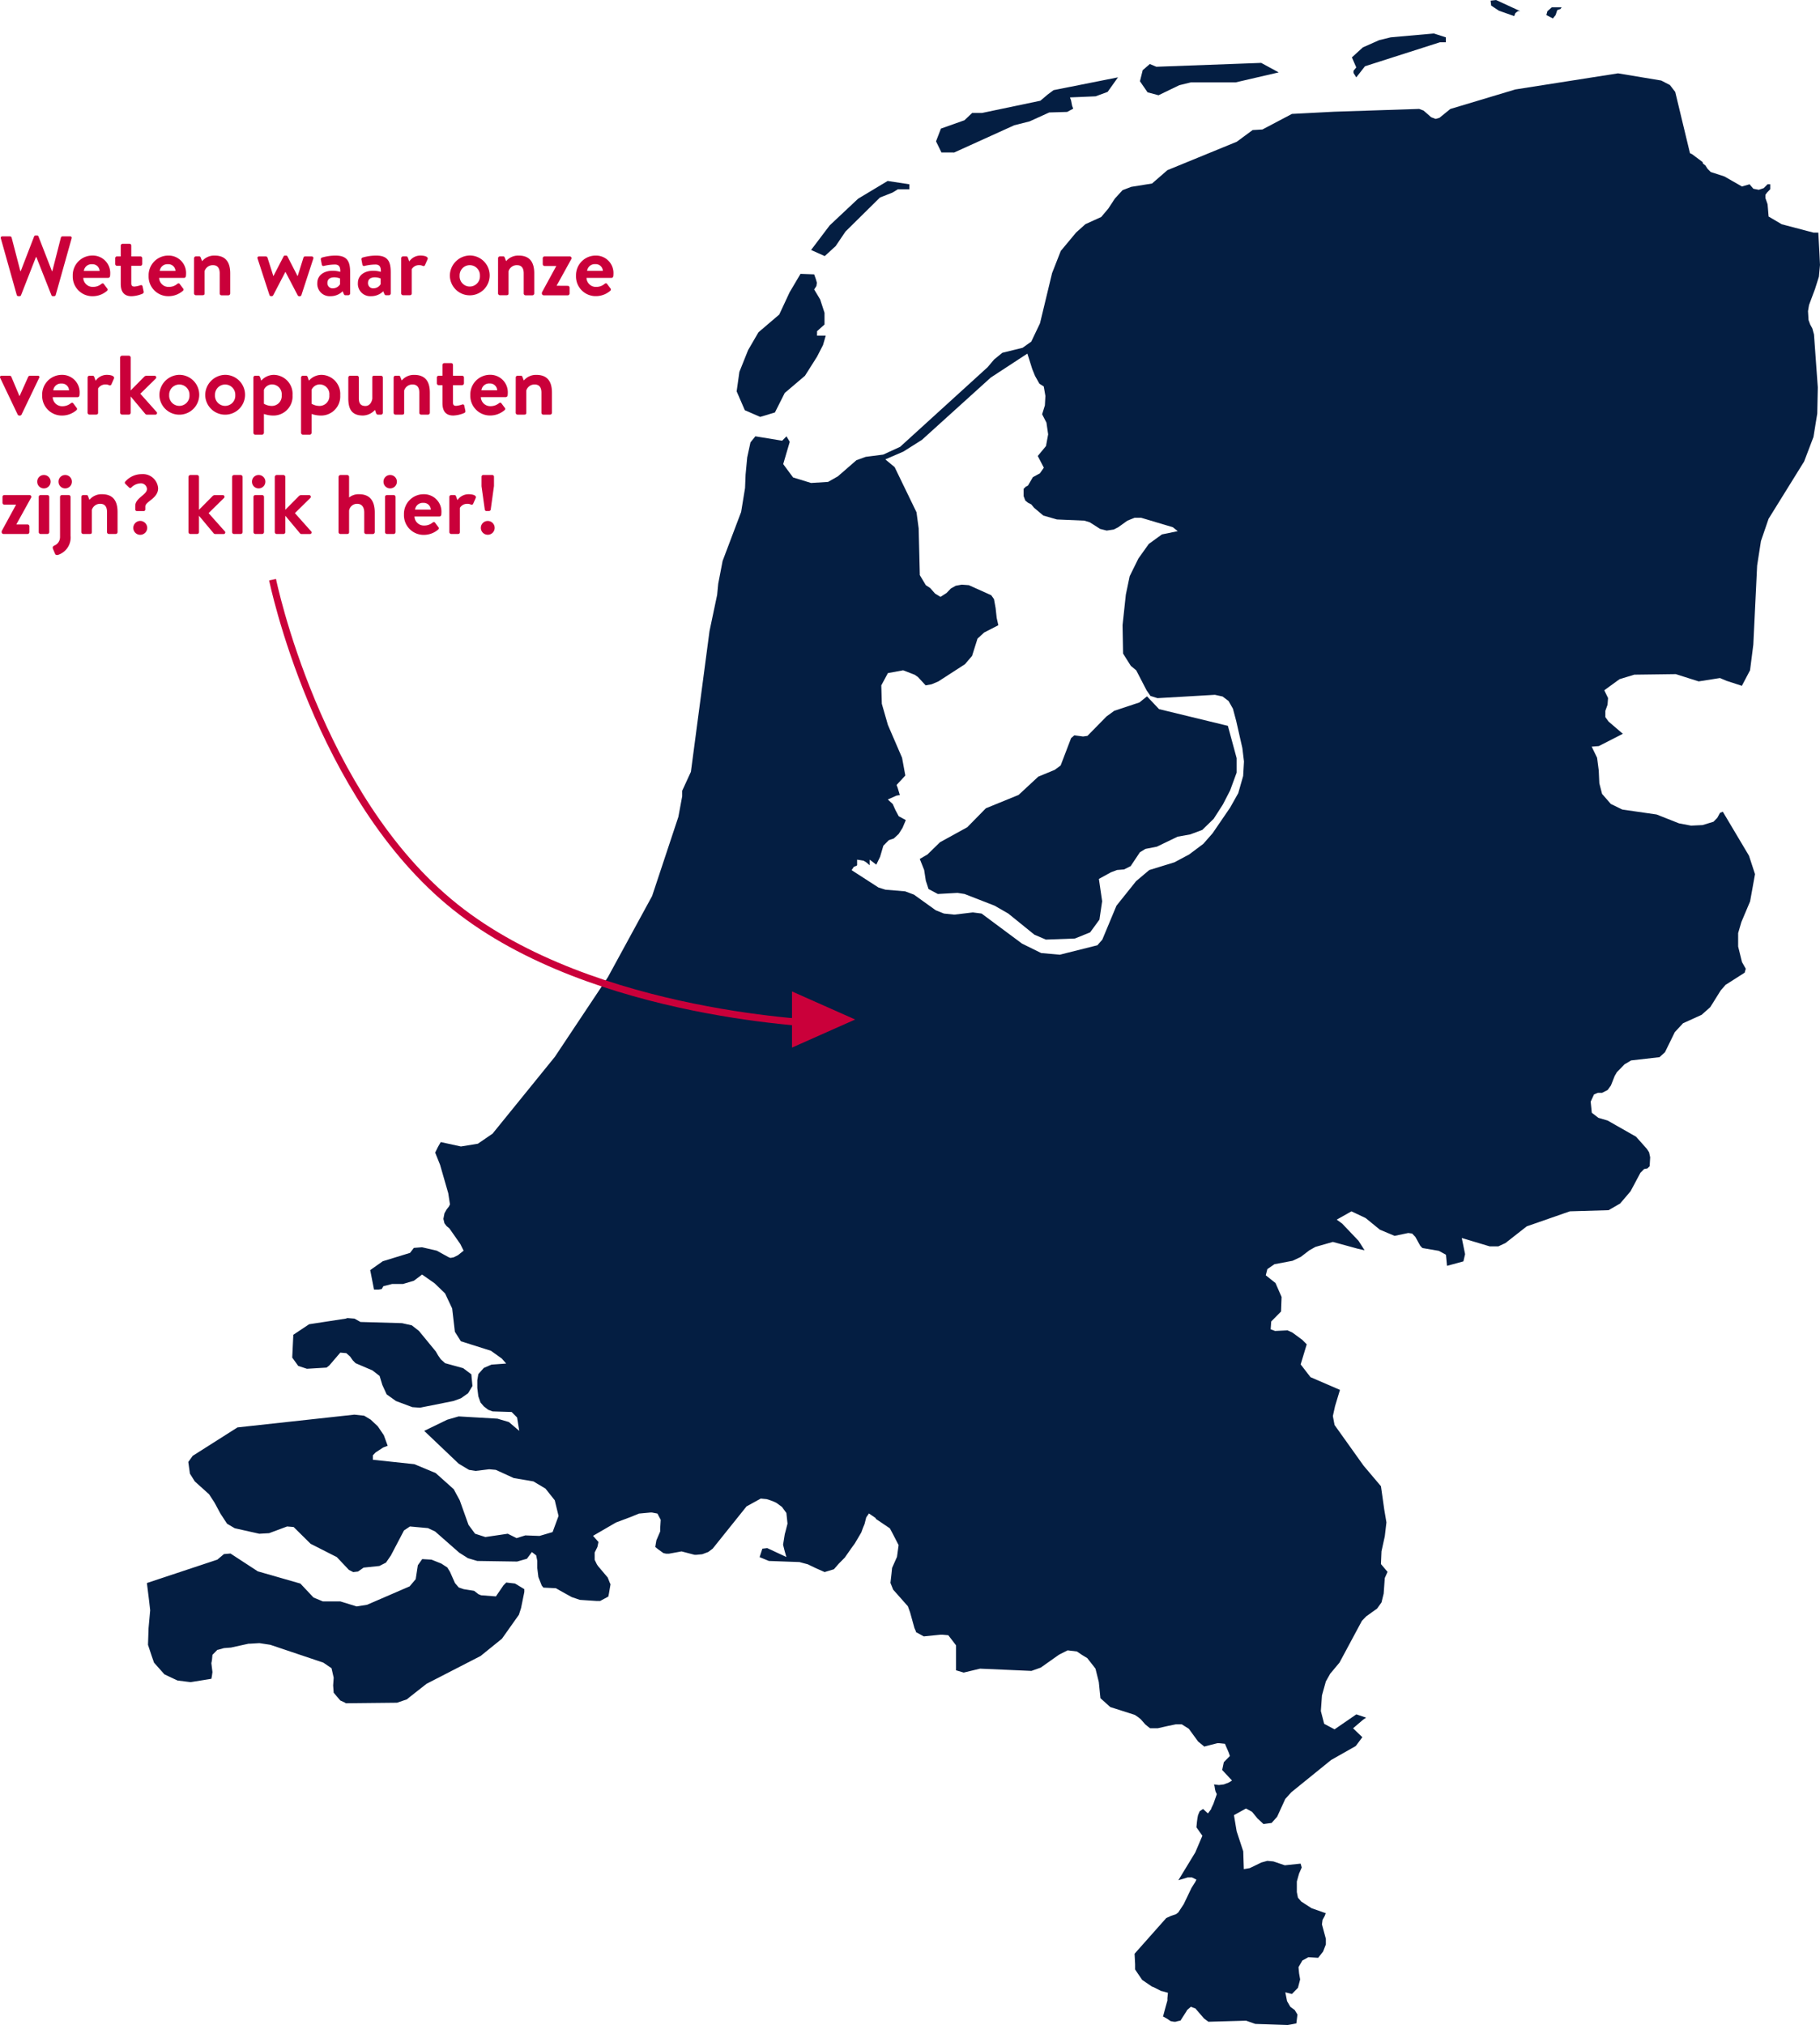 <?xml version="1.0" encoding="UTF-8"?>
<svg xmlns="http://www.w3.org/2000/svg" width="259.339" height="288.487" viewBox="0 0 259.339 288.487">
  <path d="M356.777,203l2.959-1.43,1.637-.4h6.377l6.148-1.425-2.491-1.354-14.942.551-.928-.39-1.016.876-.391,1.579,1.087,1.58Zm-29.116,8.157,8.56-3.881,2.183-.552,2.8-1.271,2.556-.077.862-.467-.155-.4-.158-.8-.151-.4,3.655-.156,1.712-.632L351,200.449l-9.177,1.824-.865.645-1.016.863-8.322,1.744h-1.4l-1.1,1.039-3.348,1.187-.7,1.816.773,1.584Zm56.9-11.643v.313l.392.628,1.245-1.586,10.664-3.411h.857v-.708L396,194.2l-6.14.549-1.636.4-2.335,1.035-1.559,1.421.623,1.432Zm28.8-7.939.232-.708.471-.162.15-.229h-1.4l-.626.549-.149.55.932.483Zm-8.092-.625,2.189.776.149-.4.163-.15.228-.16h.313l-3.432-1.581-.783.087.08.7Zm-94.495,33.535,1.4-2.071,4.907-4.841,1.789-.707.775-.472h1.631v-.709l-3.1-.472-4.211,2.53-4.048,3.8-2.647,3.5,1.944.873Zm139.556,6.1.549-1.748.152-1.655-.077-1.667-.16-2.944h-.686l-4.529-1.191-1.868-1.1-.147-1.751-.307-.876v-.47l.23-.318.456-.472v-.709h-.383l-.549.55-.7.237-.775-.151-.539-.635-1.087.314-2.5-1.431-1.953-.636-.454-.462-.311-.482-.321-.241-.076-.236-1.484-1.109-.307-.151-2.1-8.724-.756-.982-1.239-.642-6.157-1.024-14.629,2.295-9.266,2.783-1.551,1.259-.545.156-.631-.239-1.084-.948-.627-.237-12.142.4-5.991.312-4.2,2.217-1.4.081-2.258,1.666-9.886,4.05-2.189,1.9-2.955.474-1.244.473-1.092,1.193-.939,1.43-1.012,1.2-2.252,1.023-1.328,1.192-2.182,2.62-1.24,3.163-1.72,7.143-1.245,2.614-1.239.881-2.884.709-1.172.956-.928,1.1-12.463,11.34-2.415,1.109-2.492.321-1.323.481-2.64,2.294-1.4.795-2.42.151-2.563-.787-1.408-1.9.932-3.175-.464-.786-.616.627-3.818-.627-.7.865-.463,2.138-.232,2.456-.076,1.906-.557,3.41-2.639,6.978-.627,3.252-.153,1.58-1.087,5.163-2.652,20.048-1.24,2.7v.786l-.547,2.938-3.74,11.272-6.31,11.575-7.551,11.339-8.872,10.938-2.095,1.436-2.416.393-2.876-.627-.4.7-.392.8.7,1.748,1.165,4.048.242,1.584-.16.314-.315.4-.308.552-.156.795.156.635.308.4.392.322,1.551,2.216.477.957-.784.628-.62.317-.464.086-.245-.086-1.71-.945-2.1-.484-1.171.089-.54.708-3.888,1.194-1.787,1.26.543,2.783h.629l.468-.081.231-.407,1.244-.317h1.555l1.56-.468,1.163-.877,1.8,1.262,1.476,1.431,1.009,2.142.387,3.321.856,1.35,4.279,1.353,1.552,1.108.623.713-2.1.153-1.088.47-.78.88-.148.868v1.114l.148,1.187.312.878.468.55.62.481.626.236,2.72.085.776.779.312,1.911-1.484-1.26-1.632-.481-5.522-.321-1.636.473-3.273,1.589,4.909,4.669,1.471.884.94.151,1.944-.237.936.085L264.9,400l2.807.479,1.712,1.022,1.325,1.667.539,2.228-.847,2.3-1.868.549-2.019-.076-1.247.39-1.253-.628-3.192.473-1.467-.473-.939-1.267-1.249-3.494-.856-1.581-2.571-2.3-3.032-1.264-5.915-.631v-.636l.388-.408,1.091-.71.629-.235-.55-1.508-.855-1.262-1.012-.954-.932-.562-1.4-.152-16.656,1.819-6.38,4.05-.627.872.231,1.666.7,1.11,2.028,1.824.771,1.179.856,1.588.937,1.429,1.091.645,3.5.785,1.4-.08,2.567-.956.933.079,2.415,2.388,3.74,1.9,1.713,1.816.619.315.691-.082.788-.554,2.251-.236.937-.476.7-1.02,1.868-3.565.848-.565,2.575.234,1.016.482,3.426,3.012,1.248.791,1.325.394,5.679.085,1.4-.4.705-.954.615.475.157.786v1.04l.156,1.259.468,1.191.24.315,1.784.086.7.4,1.556.864.7.237.465.159,2.419.16h.464l1.171-.632.08-.4.231-1.354-.079-.15-.315-.8-1.4-1.658-.156-.237-.308-.635V410.61l.392-.795.149-.708-.773-.876,3.272-1.9,2.1-.787,1.172-.481,1.628-.151h.232l.775.151.465.887-.077,1.26v.4l-.54,1.263-.084.473-.076.473.384.314.78.559.384.084h.4l.467-.084,1.329-.242,1.863.487h.231l.861-.085.855-.322.627-.473,4.824-6.018,2.027-1.117.848.084.477.151.62.237.307.154.771.567.628.863.16,1.512-.243.958-.148.55-.165,1.034-.076.473.24.945.231.8-2.723-1.269-.7.085-.392,1.2,1.324.546,4.36.158.552.151.619.163,1.164.559,1.245.55,1.323-.4.7-.8.857-.866.94-1.35.464-.632.384-.647.556-.945.232-.635.232-.562.16-.632.083-.322.385-.558.936.643.085.159.1.065,1.863,1.258.464.874.779,1.515-.231,1.667-.7,1.58-.08.788-.153,1.343.385.958,2.1,2.372.316.878.615,2.219.241.549V422h.076l1.019.557,2.4-.243h.247l.848.08,1.1,1.435v3.559l1.092.323,2.332-.557,7.319.321L340,427l2.576-1.821.308-.161.94-.472,1.328.161.691.472.777.472.94,1.193.235.315.473,1.9.23,2.3,1.4,1.263,3.5,1.118.465.314.388.313.627.72.388.317.308.239h1.1l1.4-.318,1.156-.238h.864l1,.632,1.329,1.822.779.632.081.085.936-.245.931-.236h.309l.78.08.548,1.27.158.474-.473.473-.393.408-.231,1.108,1.4,1.5-.387.243-.161.086-.23.078-.393.15-.7.085-.7-.085.08.244.075.468.078.318.156.314v.086l-.472,1.342-.307.645v.077l-.469.634-.7-.634-.473.321-.235.551-.08.394-.076.555-.077.795.848,1.2-1.008,2.371-2.416,3.969,1.329-.4h.615l.631.314-.16.321-.549.873-1.1,2.3-.78,1.185-.307.237-.7.237-.54.244-.165.077-3.663,4.127-.848.957.076,1.5V470l.148.235.857,1.259,1.4.956.232.08,1.1.56h.077l.863.238-.075.787v.317l-.248.878-.383,1.429h.075l.557.317.459.314.472.086h.236l.312-.086.384-.082.865-1.347.075-.152.54-.465.4.152.231.076,1.24,1.436.631.469,5.368-.151,1.32.464h.083l4.511.15.474-.077.772-.15.156-1.267-.388-.636-.627-.465-.465-.8-.248-1.262.941.239.859-.881.312-1.192-.151-.865-.081-.88.545-.949.86-.473,1.391.086.7-.88.4-1.022v-.8l-.556-2.063.084-.635.307-.562.149-.394-2.019-.71-1.476-.953-.467-.553-.157-.791v-1.512l.312-1.111.383-.881-.156-.551-2.251.237-1.636-.552-.861-.079-.855.236-1.635.795-.857.15-.081-2.538-.939-2.853-.385-2.3,1.713-.949.864.468.772.945.859.8,1.159-.153.788-.887,1.156-2.53.864-.959,5.679-4.6,3.5-1.98.942-1.26-1.324-1.27,1.4-1.2.467-.317-1.4-.469L381.86,435.8l-1.48-.787-.472-1.822.157-2.224.552-1.981.62-1.109,1.328-1.587,3.191-5.945.616-.641,1.552-1.112.624-.867.311-1.262.16-2.227.393-.87-.941-1.112.077-1.818.471-2.14.232-1.981-.308-1.824-.472-3.329-2.483-2.938-4.128-5.786-.24-1.271.312-1.418.7-2.31-4.2-1.814-1.4-1.816.863-2.862-.631-.636-1.4-1.031-.7-.322-1.781.086-.627-.237.079-1.113,1.4-1.418.077-2.073-.865-1.983-1.388-1.106.223-.88,1.016-.7,2.572-.484,1.168-.551,1.24-.95.857-.48,2.486-.709,2.024.551,1.48.407,1.016.236-.861-1.35-2.331-2.451-.78-.566,2.1-1.183,2.02.955,2.028,1.657,2.1.881,1.945-.407.555.077.463.485.691,1.259.312.321,2.336.4,1.013.551.151,1.586,2.336-.636.24-1.03-.468-2.3,3.971,1.189h1.24l1.012-.473,3.031-2.376L415.391,362l5.522-.163,1.638-.949,1.487-1.743,1.4-2.625.54-.549.464-.082.317-.313.075-1.271-.155-.71-.309-.484-1.551-1.744-4.047-2.3-1.321-.389-.936-.723-.159-1.576.471-1.027.55-.236h.614l.781-.4.468-.643.535-1.353.32-.55,1.087-1.113.936-.554,4.049-.464.779-.712,1.4-2.857,1.172-1.263,2.647-1.2,1.236-1.1,1.488-2.382.692-.791L440.3,328l.155-.559-.538-.948-.548-2.217v-1.917l.462-1.572,1.241-2.939.7-3.882-.857-2.624-3.73-6.269-.4.159-.383.707-.548.559-1.556.478-1.636.078-1.713-.323-3.194-1.263-4.9-.709-1.628-.794-1.248-1.432-.39-1.51-.083-1.818-.236-1.815-.771-1.591,1.008-.076,3.43-1.752-2.031-1.744-.46-.628V290.7l.311-.863.078-.959-.541-1.108,2.176-1.581,2.1-.642,5.912-.078,3.263,1.036,3.034-.478.944.4,2.178.708,1.166-2.217.464-3.646.545-11.269.543-3.493,1.088-3.17,5.068-8.17,1.329-3.491.539-3.33.077-3.728-.542-7.543-.239-.864-.307-.557-.232-.636-.075-1.267.146-.87Zm-81.494,69.394-.7,2.452-1.164,2.066-2.493,3.646-1.324,1.508-2.023,1.516-2.1,1.115-3.579,1.1-1.872,1.58-2.8,3.5-2.018,4.84-.7.795-5.363,1.346-2.647-.238-2.728-1.345-5.763-4.283-1.248-.159-2.64.314-1.478-.155-1.172-.47-3.107-2.228-1.244-.464-2.807-.236-1-.314-3.823-2.468.316-.474.384-.155.084-.077V311.9l.935.154.392.245.464.4V311.9l.942.713.539-1.114.469-1.588.779-.786.7-.237.7-.644.549-.863.471-1.117-1.01-.55-.465-.872-.391-.872-.7-.643,1.248-.552.465-.076-.309-1.039-.152-.4,1.245-1.344-.464-2.53-2.02-4.683-.864-3.007-.077-2.621.941-1.75,2.176-.4,1.635.631.468.322,1.1,1.193.855-.159.941-.393,3.81-2.465,1.009-1.183.779-2.464.942-.863,2.023-1.04-.233-1.027-.156-1.423-.232-1.274-.391-.549-3.188-1.433-1.011-.075-.855.155-.7.393-.619.645-.857.549-.775-.473-.7-.794-.616-.4-.855-1.429-.164-6.661-.309-2.3-3.115-6.429-1.328-1.1,2.576-1.116,2.64-1.668,9.81-8.878,5.216-3.411.7,2.217.392.965.623,1.11.619.39.235,1.354-.074,1.346-.393,1.262.616,1.191.243,1.669-.307,1.667-1.173,1.418.865,1.666-.556.8-1.005.55-.7,1.194-.308.159-.311.313v1.037l.24.631.387.313.468.237.392.476,1.32,1.109,1.944.558,3.9.167.772.234,1.479.945.936.236,1.008-.151.628-.321,1.315-.942,1.02-.408h.941l4.512,1.347.7.557-2.255.467-1.871,1.354-1.475,2.067-1.248,2.531-.548,2.622-.468,4.357.075,4.046,1.1,1.744.773.642,1.479,2.854.552.795,1,.314,8.179-.474,1.092.237.856.643.623,1.1.465,1.743.876,3.859.232,1.917Zm-11.987-9.524-1.712-1.82-1.086.872-3.58,1.186-1.1.8-2.723,2.772-.617.089-1.249-.166-.464.4-1.488,3.894-.855.632-2.331.959-2.808,2.607-4.659,1.9-2.651,2.7-3.887,2.139-1.791,1.745-1.09.635.626,1.58.231,1.508.388,1.194,1.323.708,2.808-.155,1,.155,4.283,1.668,1.944,1.115,3.728,3.016,1.631.7,4.135-.151,2.176-.877,1.325-1.816.389-2.619-.465-3.18L350,313.7l.864-.325,1-.079.941-.472,1.32-1.979.78-.474,1.635-.318,2.959-1.427,1.787-.318,1.717-.639,1.633-1.587,1.32-2.058,1.02-1.982.931-2.538v-2.067l-1.248-4.6ZM235.432,384.432l2.8-.169.391-.313,1.561-1.821.856.077.54.477.391.559.392.394,2.409,1.031,1.015.791.387,1.274.616,1.346,1.329.949,2.334.873,1.087.076,4.752-.949,1.087-.394,1.011-.713.624-1.033-.156-1.665-1.165-.877-2.575-.709-.616-.556-.387-.56-.317-.55-2.411-2.936-1.012-.789-1.4-.313-5.915-.169-.852-.477-1.015-.08-.232.08-5.215.8-2.255,1.5-.156,3.252.855,1.187Zm28.4,30.45-.387.391-1.088,1.587-2.1-.158-.388-.156-.615-.48-1.484-.236-.707-.241-.541-.632-.7-1.584-.387-.632-.857-.558-1.4-.56-1.323-.076-.62.873-.307,1.989-.864,1.022-6.064,2.623-1.48.238-2.334-.719h-2.492l-1.329-.555-1.867-1.985-6.071-1.743-3.891-2.538-.929.08-.939.79-10.043,3.334.316,2.538.152,1.347-.231,2.547-.08,2.371.552,1.666.307.873,1.48,1.666,1,.477.863.4,1.245.159.623.077,2.492-.4.468-.077.08-.4.076-.558-.156-1.269.08-.4.076-.788.7-.713h.076l.863-.243,1-.078,2.495-.549h.158l1.4-.082,1.552.237,7.55,2.539,1.171.794.308,1.349-.077,1.109.077,1.031.937,1.108.7.321.076.077,7.316-.077.939-.321.464-.155.385-.321,2.419-1.9,7.7-3.96,3.039-2.459,2.416-3.411.231-.714.076-.237.468-2.3v-.4l-1.324-.8Zm36.183-166.057,2.1-.631,1.4-2.78,2.883-2.451,1.712-2.705.857-1.664.388-1.339h-1.237v-.639l1.064-.958v-1.667l-.62-1.9-.855-1.423.316-.48.075-.474-.16-.549-.231-.645-1.944-.077-1.552,2.625-1.479,3.173-2.965,2.532-1.478,2.546-1.237,3.09-.391,2.775,1.164,2.688Z" transform="translate(-191.694 -189.431)" fill="#041e42"></path>
  <path d="M2.532,12.952a.231.231,0,0,0,.216.168H2.94a.2.2,0,0,0,.2-.132L5.268,7.552h.06l2.148,5.436a.2.2,0,0,0,.2.132h.192a.231.231,0,0,0,.216-.168l2.268-8.064A.209.209,0,0,0,10.14,4.6h-1.1a.247.247,0,0,0-.216.168L7.6,9.556H7.548L5.628,4.612a.194.194,0,0,0-.2-.132H5.208a.194.194,0,0,0-.2.132L3.1,9.556H3.048L1.8,4.768A.247.247,0,0,0,1.584,4.6H.48a.209.209,0,0,0-.216.288Zm7.98-2.724a2.8,2.8,0,0,0,2.808,2.9,3.13,3.13,0,0,0,2.064-.756.234.234,0,0,0,.024-.36l-.468-.624c-.084-.12-.228-.108-.36,0a1.837,1.837,0,0,1-1.188.408,1.332,1.332,0,0,1-1.38-1.284h3.552a.282.282,0,0,0,.264-.252c.012-.084.024-.276.024-.36a2.485,2.485,0,0,0-2.544-2.568A2.8,2.8,0,0,0,10.512,10.228Zm1.584-.7a1.1,1.1,0,0,1,1.176-.96,1.013,1.013,0,0,1,1.068.96Zm5.256,1.812c0,.96.312,1.788,1.548,1.788a4.378,4.378,0,0,0,1.56-.36.27.27,0,0,0,.156-.324l-.156-.732a.214.214,0,0,0-.312-.144,3.662,3.662,0,0,1-.84.18c-.276,0-.456-.084-.456-.456V8.8h1.3a.275.275,0,0,0,.264-.264V7.72a.259.259,0,0,0-.264-.264h-1.3V5.92a.256.256,0,0,0-.252-.264h-.984a.275.275,0,0,0-.264.264V7.456h-.54a.249.249,0,0,0-.252.264v.816a.264.264,0,0,0,.252.264h.54Zm3.972-1.116a2.8,2.8,0,0,0,2.808,2.9,3.13,3.13,0,0,0,2.064-.756.234.234,0,0,0,.024-.36l-.468-.624c-.084-.12-.228-.108-.36,0A1.837,1.837,0,0,1,24.2,11.8a1.332,1.332,0,0,1-1.38-1.284h3.552a.282.282,0,0,0,.264-.252c.012-.084.024-.276.024-.36A2.485,2.485,0,0,0,24.12,7.336,2.8,2.8,0,0,0,21.324,10.228Zm1.584-.7a1.1,1.1,0,0,1,1.176-.96,1.013,1.013,0,0,1,1.068.96Zm4.884,3.2a.275.275,0,0,0,.264.264h.888c.264,0,.348-.06.348-.264V9.568a1.221,1.221,0,0,1,1.2-.864c.672,0,.96.444.96,1.164v2.868a.266.266,0,0,0,.264.264h.972a.275.275,0,0,0,.264-.264V9.868c0-1.344-.456-2.532-2.22-2.532a2.238,2.238,0,0,0-1.788.8l-.2-.516a.213.213,0,0,0-.228-.168h-.456a.266.266,0,0,0-.264.264Zm10.752.24a.233.233,0,0,0,.24.156h.072A.247.247,0,0,0,39.072,13l1.74-3.336h.012L42.564,13a.252.252,0,0,0,.228.132h.048a.25.25,0,0,0,.252-.156l1.7-5.208c.06-.168-.06-.312-.252-.312H43.7c-.144,0-.264.012-.312.168l-.828,2.64h-.012l-1.44-2.808a.221.221,0,0,0-.228-.12h-.108a.208.208,0,0,0-.216.12l-1.452,2.808H39.1l-.84-2.64a.268.268,0,0,0-.24-.168H37.08c-.192,0-.312.144-.228.312Zm6.816-1.74a1.764,1.764,0,0,0,1.872,1.9,2.427,2.427,0,0,0,1.74-.7l.156.372c.072.156.144.192.24.192h.408a.266.266,0,0,0,.264-.264V9.748c0-1.512-.36-2.412-2.088-2.412a7,7,0,0,0-1.9.276.253.253,0,0,0-.18.336l.12.624c.024.168.132.3.312.24a6.94,6.94,0,0,1,1.56-.2c.588,0,.792.336.768,1.044A4.068,4.068,0,0,0,47.568,9.5C46.164,9.5,45.36,10.252,45.36,11.236Zm1.44,0c0-.492.348-.792.984-.792a2.211,2.211,0,0,1,.816.168v.816a1.191,1.191,0,0,1-1,.588A.732.732,0,0,1,46.8,11.236Zm4.344,0a1.764,1.764,0,0,0,1.872,1.9,2.427,2.427,0,0,0,1.74-.7l.156.372c.072.156.144.192.24.192h.408a.266.266,0,0,0,.264-.264V9.748c0-1.512-.36-2.412-2.088-2.412a7,7,0,0,0-1.9.276.253.253,0,0,0-.18.336l.12.624c.024.168.132.3.312.24a6.94,6.94,0,0,1,1.56-.2c.588,0,.792.336.768,1.044A4.068,4.068,0,0,0,53.352,9.5C51.948,9.5,51.144,10.252,51.144,11.236Zm1.44,0c0-.492.348-.792.984-.792a2.211,2.211,0,0,1,.816.168v.816a1.191,1.191,0,0,1-1,.588A.732.732,0,0,1,52.584,11.236Zm4.728,1.5a.275.275,0,0,0,.264.264H58.5c.18,0,.312-.06.312-.264V9.28A1.2,1.2,0,0,1,59.868,8.7a1.1,1.1,0,0,1,.516.108.233.233,0,0,0,.324-.12l.36-.816c.156-.36-.384-.54-1.044-.54a1.926,1.926,0,0,0-1.56.84l-.2-.54a.232.232,0,0,0-.24-.18h-.444a.266.266,0,0,0-.264.264Zm6.936-2.52a2.838,2.838,0,1,0,2.832-2.88A2.895,2.895,0,0,0,64.248,10.216Zm1.392,0a1.447,1.447,0,1,1,2.892,0,1.449,1.449,0,1,1-2.892,0Zm5.472,2.52a.275.275,0,0,0,.264.264h.888c.264,0,.348-.06.348-.264V9.568a1.221,1.221,0,0,1,1.2-.864c.672,0,.96.444.96,1.164v2.868a.266.266,0,0,0,.264.264h.972a.275.275,0,0,0,.264-.264V9.868c0-1.344-.456-2.532-2.22-2.532a2.238,2.238,0,0,0-1.788.8l-.2-.516a.213.213,0,0,0-.228-.168h-.456a.266.266,0,0,0-.264.264Zm8.352-1.092V11.62l2.088-3.78a.274.274,0,0,0,.036-.132.253.253,0,0,0-.276-.252H77.736a.256.256,0,0,0-.252.264v.84a.273.273,0,0,0,.252.264H79.4v.024l-1.98,3.636a.411.411,0,0,0-.06.252.266.266,0,0,0,.264.264h3.42a.266.266,0,0,0,.264-.264v-.828a.266.266,0,0,0-.264-.264Zm2.76-1.416a2.8,2.8,0,0,0,2.808,2.9,3.13,3.13,0,0,0,2.064-.756.234.234,0,0,0,.024-.36l-.468-.624c-.084-.12-.228-.108-.36,0A1.837,1.837,0,0,1,85.1,11.8a1.332,1.332,0,0,1-1.38-1.284h3.552a.282.282,0,0,0,.264-.252c.012-.084.024-.276.024-.36A2.485,2.485,0,0,0,85.02,7.336,2.8,2.8,0,0,0,82.224,10.228Zm1.584-.7a1.1,1.1,0,0,1,1.176-.96,1.013,1.013,0,0,1,1.068.96ZM2.664,29.988a.282.282,0,0,0,.24.144h.072a.282.282,0,0,0,.24-.144l2.5-5.208a.2.2,0,0,0-.192-.324H4.512c-.156,0-.276.012-.348.156L2.94,27.348H2.916L1.764,24.612a.256.256,0,0,0-.252-.156H.372c-.2,0-.276.156-.192.324Zm3.492-2.76a2.8,2.8,0,0,0,2.808,2.9,3.13,3.13,0,0,0,2.064-.756.234.234,0,0,0,.024-.36l-.468-.624c-.084-.12-.228-.108-.36,0a1.837,1.837,0,0,1-1.188.408,1.332,1.332,0,0,1-1.38-1.284h3.552a.282.282,0,0,0,.264-.252c.012-.084.024-.276.024-.36a2.485,2.485,0,0,0-2.544-2.568A2.8,2.8,0,0,0,6.156,27.228Zm1.584-.7a1.1,1.1,0,0,1,1.176-.96,1.013,1.013,0,0,1,1.068.96Zm4.884,3.2a.275.275,0,0,0,.264.264h.924c.18,0,.312-.06.312-.264V26.28A1.2,1.2,0,0,1,15.18,25.7a1.1,1.1,0,0,1,.516.108.233.233,0,0,0,.324-.12l.36-.816c.156-.36-.384-.54-1.044-.54a1.926,1.926,0,0,0-1.56.84l-.2-.54a.232.232,0,0,0-.24-.18h-.444a.266.266,0,0,0-.264.264Zm4.644,0a.275.275,0,0,0,.264.264H18.5a.266.266,0,0,0,.264-.264V27.4l2.088,2.5A.3.3,0,0,0,21.1,30h1.176a.229.229,0,0,0,.168-.4l-2.3-2.58,2.2-2.16a.243.243,0,0,0-.18-.408H21.024a.508.508,0,0,0-.348.168l-1.908,1.932V21.864A.275.275,0,0,0,18.5,21.6h-.972a.284.284,0,0,0-.264.264Zm5.592-2.52a2.838,2.838,0,1,0,2.832-2.88A2.895,2.895,0,0,0,22.86,27.216Zm1.392,0a1.447,1.447,0,1,1,2.892,0,1.449,1.449,0,1,1-2.892,0Zm5.136,0a2.838,2.838,0,1,0,2.832-2.88A2.895,2.895,0,0,0,29.388,27.216Zm1.392,0a1.447,1.447,0,1,1,2.892,0,1.449,1.449,0,1,1-2.892,0Zm11.052.024a2.711,2.711,0,0,0-2.652-2.9,2.393,2.393,0,0,0-1.812.828l-.144-.444c-.048-.156-.132-.264-.264-.264h-.444a.266.266,0,0,0-.264.264v7.872a.275.275,0,0,0,.264.264h.972a.284.284,0,0,0,.264-.264V29.9a4.119,4.119,0,0,0,1.332.228A2.724,2.724,0,0,0,41.832,27.24Zm-4.08-.768a1.272,1.272,0,0,1,1.224-.768,1.384,1.384,0,0,1,1.308,1.536,1.4,1.4,0,0,1-1.38,1.524,2.193,2.193,0,0,1-1.152-.312Zm10.872.768a2.711,2.711,0,0,0-2.652-2.9,2.393,2.393,0,0,0-1.812.828l-.144-.444c-.048-.156-.132-.264-.264-.264h-.444a.266.266,0,0,0-.264.264v7.872a.275.275,0,0,0,.264.264h.972a.284.284,0,0,0,.264-.264V29.9a4.119,4.119,0,0,0,1.332.228A2.724,2.724,0,0,0,48.624,27.24Zm-4.08-.768a1.272,1.272,0,0,1,1.224-.768,1.384,1.384,0,0,1,1.308,1.536,1.4,1.4,0,0,1-1.38,1.524,2.193,2.193,0,0,1-1.152-.312Zm5.232,1.188c0,1.4.372,2.472,2.088,2.472a2.389,2.389,0,0,0,1.716-.8l.156.468A.284.284,0,0,0,54,30h.432a.266.266,0,0,0,.264-.264V24.72a.259.259,0,0,0-.264-.264H53.5c-.228,0-.3.048-.3.264v3.012c-.084.48-.372,1.032-.984,1.032-.684,0-.936-.372-.936-1.1V24.72a.259.259,0,0,0-.264-.264H50.04a.259.259,0,0,0-.264.264Zm6.456,2.076A.275.275,0,0,0,56.5,30h.888c.264,0,.348-.06.348-.264V26.568a1.221,1.221,0,0,1,1.2-.864c.672,0,.96.444.96,1.164v2.868a.266.266,0,0,0,.264.264h.972a.275.275,0,0,0,.264-.264V26.868c0-1.344-.456-2.532-2.22-2.532a2.238,2.238,0,0,0-1.788.8l-.2-.516a.213.213,0,0,0-.228-.168H56.5a.266.266,0,0,0-.264.264Zm6.96-1.392c0,.96.312,1.788,1.548,1.788a4.378,4.378,0,0,0,1.56-.36.27.27,0,0,0,.156-.324l-.156-.732a.214.214,0,0,0-.312-.144,3.662,3.662,0,0,1-.84.18c-.276,0-.456-.084-.456-.456V25.8h1.3a.275.275,0,0,0,.264-.264V24.72a.259.259,0,0,0-.264-.264h-1.3V22.92a.256.256,0,0,0-.252-.264h-.984a.275.275,0,0,0-.264.264v1.536h-.54a.249.249,0,0,0-.252.264v.816a.264.264,0,0,0,.252.264h.54Zm3.972-1.116a2.8,2.8,0,0,0,2.808,2.9,3.13,3.13,0,0,0,2.064-.756.234.234,0,0,0,.024-.36l-.468-.624c-.084-.12-.228-.108-.36,0a1.837,1.837,0,0,1-1.188.408,1.332,1.332,0,0,1-1.38-1.284h3.552a.282.282,0,0,0,.264-.252c.012-.084.024-.276.024-.36a2.485,2.485,0,0,0-2.544-2.568A2.8,2.8,0,0,0,67.164,27.228Zm1.584-.7a1.1,1.1,0,0,1,1.176-.96,1.013,1.013,0,0,1,1.068.96Zm4.884,3.2A.275.275,0,0,0,73.9,30h.888c.264,0,.348-.06.348-.264V26.568a1.221,1.221,0,0,1,1.2-.864c.672,0,.96.444.96,1.164v2.868a.266.266,0,0,0,.264.264h.972a.275.275,0,0,0,.264-.264V26.868c0-1.344-.456-2.532-2.22-2.532a2.238,2.238,0,0,0-1.788.8l-.2-.516a.213.213,0,0,0-.228-.168H73.9a.266.266,0,0,0-.264.264ZM2.484,45.644V45.62l2.088-3.78a.274.274,0,0,0,.036-.132.253.253,0,0,0-.276-.252H.756A.256.256,0,0,0,.5,41.72v.84a.273.273,0,0,0,.252.264H2.424v.024L.444,46.484a.411.411,0,0,0-.06.252A.266.266,0,0,0,.648,47h3.42a.266.266,0,0,0,.264-.264v-.828a.266.266,0,0,0-.264-.264Zm3.18,1.092A.275.275,0,0,0,5.928,47H6.9a.275.275,0,0,0,.264-.264V41.72a.266.266,0,0,0-.264-.264H5.928a.266.266,0,0,0-.264.264ZM6.4,40.508a.955.955,0,0,0,.96-.96A.945.945,0,0,0,6.4,38.6a.935.935,0,0,0-.948.948A.945.945,0,0,0,6.4,40.508Zm3.8,1.212a.266.266,0,0,0-.264-.264H8.964a.266.266,0,0,0-.264.264v5.712a1.307,1.307,0,0,1-.852,1.236c-.2.108-.228.264-.144.48l.288.672c.084.216.336.2.528.12a2.6,2.6,0,0,0,1.68-2.712Zm-.768-1.212a.955.955,0,0,0,.96-.96.945.945,0,0,0-.96-.948.935.935,0,0,0-.948.948A.945.945,0,0,0,9.432,40.508Zm2.3,6.228A.275.275,0,0,0,12,47h.888c.264,0,.348-.06.348-.264V43.568a1.221,1.221,0,0,1,1.2-.864c.672,0,.96.444.96,1.164v2.868A.266.266,0,0,0,15.66,47h.972a.275.275,0,0,0,.264-.264V43.868c0-1.344-.456-2.532-2.22-2.532a2.238,2.238,0,0,0-1.788.8l-.2-.516a.213.213,0,0,0-.228-.168H12a.266.266,0,0,0-.264.264Zm7.908-3h.972a.23.23,0,0,0,.24-.252v-.4c0-.72,1.824-1.14,1.824-2.592a2.163,2.163,0,0,0-2.328-2.016A3.1,3.1,0,0,0,18,39.536a.214.214,0,0,0,0,.312l.564.552a.2.2,0,0,0,.264.012,1.945,1.945,0,0,1,1.3-.624.858.858,0,0,1,.96.8c0,.84-1.668,1.272-1.668,2.412v.5A.228.228,0,0,0,19.644,43.736Zm-.5,2.4a.988.988,0,0,0,.984.984,1,1,0,0,0,1-.984,1.009,1.009,0,0,0-1-1A1,1,0,0,0,19.14,46.136Zm7.86.6a.275.275,0,0,0,.264.264h.972a.266.266,0,0,0,.264-.264V44.4l2.088,2.5a.3.3,0,0,0,.24.108H32a.229.229,0,0,0,.168-.4l-2.3-2.58,2.2-2.16a.243.243,0,0,0-.18-.408H30.756a.508.508,0,0,0-.348.168L28.5,43.556V38.864a.275.275,0,0,0-.264-.264h-.972a.284.284,0,0,0-.264.264Zm6.216,0A.275.275,0,0,0,33.48,47h.972a.275.275,0,0,0,.264-.264V38.864a.284.284,0,0,0-.264-.264H33.48a.284.284,0,0,0-.264.264Zm3.048,0a.275.275,0,0,0,.264.264H37.5a.275.275,0,0,0,.264-.264V41.72a.266.266,0,0,0-.264-.264h-.972a.266.266,0,0,0-.264.264ZM37,40.508a.955.955,0,0,0,.96-.96A.945.945,0,0,0,37,38.6a.935.935,0,0,0-.948.948A.945.945,0,0,0,37,40.508Zm2.3,6.228a.275.275,0,0,0,.264.264h.972a.266.266,0,0,0,.264-.264V44.4l2.088,2.5a.3.3,0,0,0,.24.108H44.3a.229.229,0,0,0,.168-.4l-2.3-2.58,2.2-2.16a.243.243,0,0,0-.18-.408H43.056a.508.508,0,0,0-.348.168L40.8,43.556V38.864a.275.275,0,0,0-.264-.264h-.972a.284.284,0,0,0-.264.264Zm9.084,0a.275.275,0,0,0,.264.264H49.6c.216,0,.288-.108.288-.264v-3.06a1.143,1.143,0,0,1,1.152-.972c.66,0,1.008.468,1.008,1.236v2.8a.266.266,0,0,0,.264.264h.972a.275.275,0,0,0,.264-.264V43.952c0-1.392-.48-2.616-2.244-2.616a2.151,2.151,0,0,0-1.416.468v-2.94a.275.275,0,0,0-.264-.264h-.972a.284.284,0,0,0-.264.264Zm6.624,0a.275.275,0,0,0,.264.264h.972a.275.275,0,0,0,.264-.264V41.72a.266.266,0,0,0-.264-.264h-.972a.266.266,0,0,0-.264.264Zm.732-6.228a.955.955,0,0,0,.96-.96.945.945,0,0,0-.96-.948.935.935,0,0,0-.948.948A.945.945,0,0,0,55.74,40.508Zm1.968,3.72a2.8,2.8,0,0,0,2.808,2.9,3.13,3.13,0,0,0,2.064-.756.234.234,0,0,0,.024-.36l-.468-.624c-.084-.12-.228-.108-.36,0a1.837,1.837,0,0,1-1.188.408,1.332,1.332,0,0,1-1.38-1.284H62.76a.282.282,0,0,0,.264-.252c.012-.084.024-.276.024-.36A2.485,2.485,0,0,0,60.5,41.336,2.8,2.8,0,0,0,57.708,44.228Zm1.584-.7a1.1,1.1,0,0,1,1.176-.96,1.013,1.013,0,0,1,1.068.96Zm4.884,3.2A.275.275,0,0,0,64.44,47h.924c.18,0,.312-.06.312-.264V43.28a1.2,1.2,0,0,1,1.056-.576,1.1,1.1,0,0,1,.516.108.232.232,0,0,0,.324-.12l.36-.816c.156-.36-.384-.54-1.044-.54a1.926,1.926,0,0,0-1.56.84l-.2-.54a.232.232,0,0,0-.24-.18H64.44a.266.266,0,0,0-.264.264Zm5.28-3h.384a.244.244,0,0,0,.228-.192l.468-3.372V38.828a.236.236,0,0,0-.228-.228h-1.32a.236.236,0,0,0-.228.228V40.2l.468,3.348A.244.244,0,0,0,69.456,43.736Zm-.792,2.4a.984.984,0,1,0,1.968,0,.984.984,0,1,0-1.968,0Z" transform="translate(-0.146 29.073)" fill="#ca003a"></path>
  <path d="M0,12.623S29.209-3.19,54.191.581s45.881,27.366,45.881,27.366" transform="translate(111.53 156.82) rotate(-150)" fill="none" stroke="#ca003a" stroke-width="1"></path>
  <path d="M4,0,8,9H0Z" transform="translate(121.855 141.244) rotate(90)" fill="#ca003a"></path>
</svg>
